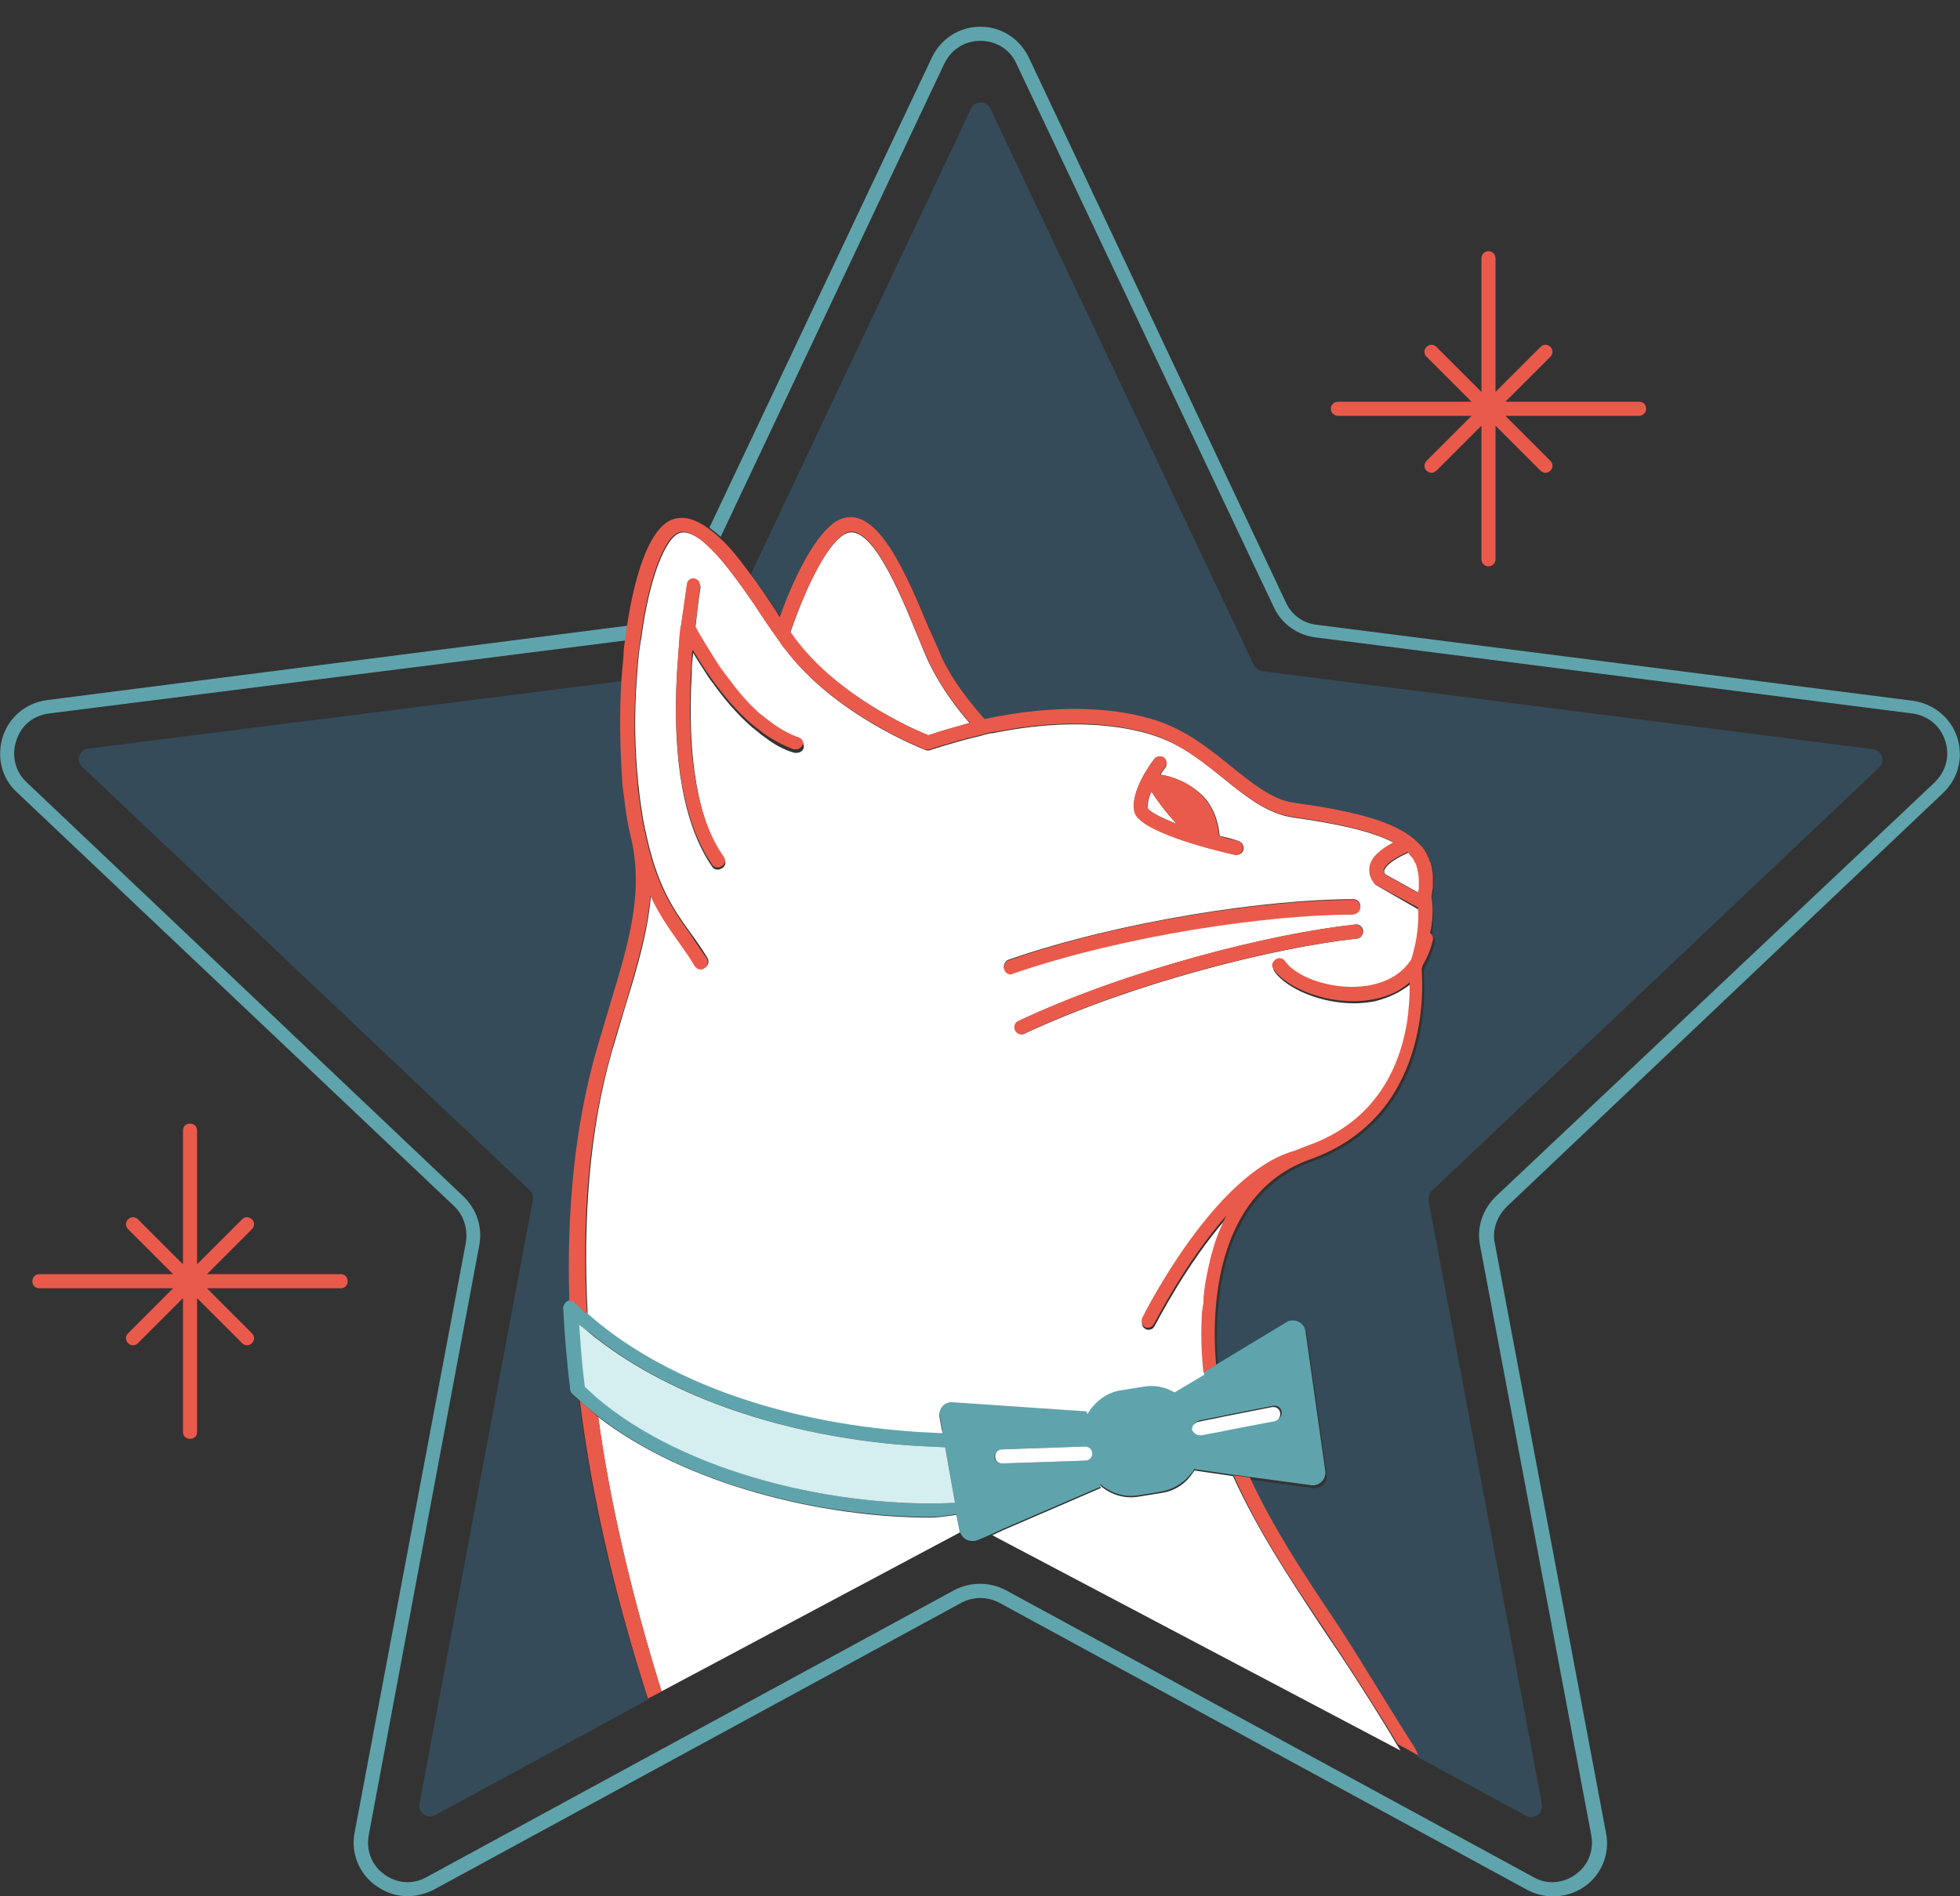 <?xml version="1.0" encoding="utf-8"?>
<!-- Generator: Adobe Illustrator 24.2.3, SVG Export Plug-In . SVG Version: 6.00 Build 0)  -->
<svg version="1.1" id="Capa_1" xmlns="http://www.w3.org/2000/svg" xmlns:xlink="http://www.w3.org/1999/xlink" x="0px" y="0px"
	 viewBox="0 0 278.5 269.5" style="enable-background:new 0 0 278.5 269.5;" xml:space="preserve">
<rect x="0" y="0" width="278.5" height="269.5" fill="#333333" stroke="none"/>
<style type="text/css">
	.st0{fill:none;}
	.st1{fill:#354B59;}
	.st2{fill:#5FA4AC;}
	.st3{fill:#FFFFFF;}
	.st4{fill:#D5EEEF;}
	.st5{fill:#EA5A4B;}
</style>
<g>
	<path class="st0" d="M106.6,81.4l31.3-66.2c0.5-1.1,2.2-1.1,2.7,0l37.5,79.2c0.2,0.5,0.7,0.8,1.2,0.8l86.8,11.1
		c1.2,0.2,1.8,1.7,0.8,2.6l-63.6,60.2c-0.4,0.4-0.5,0.9-0.4,1.4l16.1,85.8c0.2,1.2-1.1,2.2-2.2,1.6l-16.8-9.1l-1.5-0.8
		c0.1,0.3,0.3,0.5,0.4,0.8l-58.1-30.6l-2.1,0.9c-1.1,0.4-2.2-0.2-2.5-1.3l-44.3,23.6l-30.4,16.5c-1.1,0.6-2.4-0.4-2.2-1.6l16.1-85.8
		c0.1-0.5-0.1-1-0.4-1.4l-63.6-60.2c-0.9-0.9-0.4-2.4,0.8-2.6l76-9.7c0.1-1.2,0.2-2.3,0.3-3.5c0.1-0.7,0.1-1.4,0.2-2.1L6.9,101.5
		c-2.2,0.3-4,1.7-4.7,3.9s-0.1,4.3,1.5,5.9L65.8,170c1.9,1.8,2.8,4.4,2.3,7l-15.8,83.8c-0.4,2.2,0.4,4.3,2.2,5.6
		c1.8,1.3,4.1,1.5,6,0.4l75-40.8c2.3-1.2,5-1.2,7.3,0l75,40.8c2,1.1,4.2,0.9,6-0.4s2.6-3.4,2.2-5.6L210.4,177
		c-0.5-2.6,0.4-5.2,2.3-7l62.1-58.8c1.6-1.5,2.2-3.7,1.5-5.9c-0.7-2.1-2.4-3.6-4.7-3.9l-84.7-10.8c-2.6-0.3-4.8-1.9-6-4.3L144.3,9.1
		c-1-2-2.9-3.2-5.1-3.2l0,0c-2.2,0-4.2,1.2-5.1,3.2l-31.8,67.3C103.7,77.8,105.2,79.5,106.6,81.4z"/>
	<path class="st1" d="M171.2,183.8c0.1-1,0.3-2,0.5-3C171.5,181.8,171.3,182.8,171.2,183.8z"/>
	<path class="st1" d="M171,185.2c0-0.4,0.1-0.9,0.1-1.3C171.1,184.3,171.1,184.7,171,185.2z"/>
	<path class="st1" d="M172.1,179c0.1-0.2,0.1-0.5,0.2-0.7C172.2,178.5,172.2,178.8,172.1,179z"/>
	<path class="st1" d="M110.9,87.8c2.6-7.3,5.9-12.8,8.6-13.9c5.3-2.1,9.5,8.1,12.6,15.5c0.7,1.7,1.3,3.2,1.9,4.3
		c1.6,3.2,3.7,6.1,6,8.6c14.1-3,22.7-0.6,26,0.8c3.5,1.4,6.3,3.7,9,5.9c3,2.4,5.9,4.8,9,5.2c7.8,1.1,13.5,2.4,16.7,4.9l0,0l0,0
		c0.3,0.2,0.5,0.5,0.8,0.7c0,0.1,0.1,0.1,0.2,0.2c0.2,0.2,0.4,0.4,0.6,0.6c0,0.1,0.1,0.1,0.1,0.2c0,0,0.1,0.1,0.1,0.1
		c0.2,0.2,0.3,0.5,0.4,0.7c0,0,0,0,0,0.1c0.1,0.3,0.3,0.6,0.4,0.9c0,0.1,0,0.1,0.1,0.2c0.1,0.3,0.2,0.6,0.2,1c0,0,0,0,0,0
		c0.1,0.4,0.1,0.7,0.1,1.1c0,0.1,0,0.1,0,0.2c0,0.3,0,0.6,0,0.9c0,0.1,0,0.2,0,0.3c0,0.4-0.1,0.8-0.2,1.2v0c0.1,0.6,0.3,2.7,0,5.4
		c0.3,0.2,0.4,0.6,0.4,1c-0.3,1.3-0.8,2.5-1.4,3.5c-0.1,0.2-0.1,0.4-0.2,0.6c0.2,2.4,1.4,20.9-15.9,27.1
		c-12.3,4.4-14.2,18.8-13.3,29.2l10.1-6.1c1.1-0.5,2.3,0.2,2.5,1.4l2.8,19.8c0.2,1.2-0.7,2.2-1.9,2.1l-8.9-1.2
		c3.3,7.1,7.5,13.5,12,20.2c3.7,5.6,7.2,11.6,11.2,18c0.3,0.5,0.5,0.9,0.6,1.3l-1.4-0.8l16.8,9.1c1.1,0.6,2.4-0.4,2.2-1.6
		l-16.1-85.8c-0.1-0.5,0.1-1,0.4-1.4l63.6-60.2c0.9-0.9,0.4-2.4-0.8-2.6l-86.8-11.1c-0.5-0.1-0.9-0.4-1.2-0.8l-37.5-79.2
		c-0.5-1.1-2.2-1.1-2.7,0l-31.3,66.2c1.4,1.9,2.7,3.8,3.9,5.6C110.6,87.3,110.8,87.5,110.9,87.8z"/>
	<path class="st1" d="M171,186.4c0-0.2,0-0.5,0.1-0.7C171,186,171,186.2,171,186.4z"/>
	<path class="st1" d="M92,241.2c-4.9-14.9-8.1-29-9.7-42.1c-0.3-0.3-0.7-0.6-1-0.9c-0.2-0.2-0.3-0.5-0.3-0.8c-0.5-4-0.8-7.9-1-11.7
		l0.1,0.1c0-0.2,0.1-0.5,0.3-0.6c0.2-0.2,0.4-0.3,0.7-0.3c-0.5-13,1.6-24.3,4.6-35.1c0.6-2.3,1.2-4.6,1.8-6.6
		c2.8-9.2,5.3-13.9,3.6-21.5c-0.3-1.5-0.6-4.8-0.9-6.6c-0.1-1-0.2-1.2-0.3-2.3c0-0.1-0.2-3.1-0.6-4.5c-0.4-4.7-0.4-7-0.1-11.6
		l-76.7,9.7c-1.2,0.2-1.8,1.7-0.8,2.6l63.6,60.2c0.4,0.4,0.5,0.9,0.4,1.4l-16.1,85.8c-0.2,1.2,1.1,2.2,2.2,1.6l30.4-16.5l0,0
		C92.1,241.3,92,241.3,92,241.2z"/>
	<path class="st1" d="M171.7,180.7c0.1-0.4,0.2-0.8,0.3-1.3C171.9,179.9,171.8,180.3,171.7,180.7z"/>
	<path class="st1" d="M200.1,143.9C200.1,143.9,200.1,143.9,200.1,143.9C200.1,143.9,200.1,143.9,200.1,143.9z"/>
	<path class="st1" d="M200,144.8C200,144.8,200,144.8,200,144.8C200,144.8,200,144.8,200,144.8z"/>
	<g>
		<path class="st2" d="M276.1,112.7c2.2-2.1,2.9-5.1,2-7.9c-0.9-2.8-3.4-4.8-6.3-5.2l-84.7-10.8c-1.9-0.2-3.6-1.4-4.4-3.2L146.2,8.2
			c-1.3-2.7-3.9-4.4-6.9-4.4l0,0c-3,0-5.6,1.7-6.9,4.4l-31.6,66.8c0.5,0.4,1.1,0.8,1.6,1.3l31.8-67.3c1-2,2.9-3.2,5.1-3.2l0,0
			c2.2,0,4.2,1.2,5.1,3.2l36.6,77.3c1.1,2.4,3.4,4,6,4.3l84.7,10.8c2.2,0.3,4,1.7,4.7,3.9s0.1,4.3-1.5,5.9L212.6,170
			c-1.9,1.8-2.8,4.4-2.3,7l15.8,83.8c0.4,2.2-0.4,4.3-2.2,5.6s-4.1,1.5-6,0.4l-75-40.8c-2.3-1.2-5-1.2-7.3,0l-75,40.8
			c-2,1.1-4.2,0.9-6-0.4s-2.6-3.4-2.2-5.6L68.1,177c0.5-2.6-0.4-5.2-2.3-7L3.8,111.2c-1.6-1.5-2.2-3.7-1.5-5.9s2.4-3.6,4.7-3.9
			L89.1,91c0.1-0.7,0.2-1.4,0.3-2.1L6.7,99.5c-3,0.4-5.4,2.4-6.3,5.2s-0.2,5.9,2,7.9l62.1,58.8c1.4,1.3,2,3.3,1.7,5.2l-15.8,83.8
			c-0.6,2.9,0.6,5.9,3,7.6c1.4,1,2.9,1.5,4.5,1.5c1.2,0,2.5-0.3,3.7-0.9l75-40.8c1.7-0.9,3.7-0.9,5.4,0l75,40.8
			c2.6,1.4,5.8,1.2,8.2-0.5s3.6-4.7,3-7.6l-15.8-83.8c-0.4-1.9,0.3-3.8,1.7-5.2L276.1,112.7z"/>
		<path class="st2" d="M83.6,186.7c-0.6-0.5-1.1-1-1.7-1.6c-0.2-0.2-0.4-0.3-0.7-0.3c0,0,0,0-0.1,0c-0.2,0-0.5,0.1-0.7,0.3
			c-0.2,0.2-0.3,0.4-0.3,0.6l-0.1-0.1c0.2,3.8,0.5,7.7,1,11.7c0,0.3,0.1,0.6,0.3,0.8c0.3,0.3,0.7,0.6,1,0.9c0,0,0,0,0.1,0.1
			c0.8,0.8,1.7,1.5,2.6,2.2c12.4,9.7,31.7,14.3,47.3,14.3c0.9,0,2.4-0.2,3.6-0.4l0.4,2l0.1,0.3c0,0,0,0.1,0,0.1
			c0.2,1.1,1.4,1.7,2.5,1.3l2.1-0.9l1.5-0.7l13.9-6l-0.1-0.4c1.5,1.3,3.5,2,5.6,1.6l3.1-0.5c2.1-0.4,3.7-1.6,4.7-3.2l5.5,0.8l0.1,0
			l2.2,0.3l8.9,1.2c1.2,0.1,2.1-1,1.9-2.1l-2.8-19.8c-0.2-1.2-1.4-1.8-2.5-1.4l-10.1,6.1l-1.8,1.1l0,0l-4.2,2.5
			c-1.3-0.7-2.9-1.1-4.5-0.8l-3.1,0.5c-2.1,0.4-3.8,1.7-4.8,3.4l-0.1-0.4l-19-1.3c-1.2-0.1-2.1,1-1.9,2.1l0.4,2.3
			c-2.1-0.1-4.2-0.2-6.3-0.4C109.7,201.7,93.7,195.7,83.6,186.7z M170.2,202c0.1,0,0.1-0.1,0.2-0.1l1.9-0.4l0.1,0l1.9-0.4l6.6-1.3
			c0.5-0.1,1.1,0.2,1.2,0.8c0.1,0.5-0.2,1.1-0.8,1.2l-6.3,1.2l-1.9,0.4l-0.1,0l-2.1,0.4c-0.1,0-0.1,0-0.2,0l0,0
			c-0.5,0-0.9-0.3-1-0.8C169.4,202.7,169.7,202.2,170.2,202z M142.3,206l11.5-0.4l0.3,0c0.6,0,1,0.4,1,1c0,0.6-0.4,1-1,1h0
			l-11.8,0.4c0,0,0,0,0,0c-0.5,0-1-0.4-1-1C141.4,206.5,141.8,206.1,142.3,206z M134.3,205.7l1.4,7.9c-16.4,0.8-38.2-4.1-51-15.1
			c-0.5-0.4-1-0.9-1.5-1.4c-0.4-3-0.6-5.9-0.8-8.8c0.4,0.4,0.9,0.8,1.4,1.1c10.5,8.6,26.2,14.3,43.8,15.9
			C129.8,205.5,132,205.6,134.3,205.7z"/>
	</g>
	<g>
		<path class="st3" d="M131.9,104.5c2.1-0.7,4-1.2,5.9-1.7c-2.1-2.4-4.1-5.2-5.6-8.2c-0.6-1.2-1.2-2.7-1.9-4.4
			c-2.4-5.9-6.5-15.8-10-14.4c-2.3,0.9-5.4,6.5-8,14.1c0.3,0.4,0.5,0.8,0.8,1.1C119.3,99.1,129.9,103.7,131.9,104.5z"/>
		<path class="st3" d="M136.3,217.3l-0.4-2c-1.3,0.2-2.8,0.4-3.6,0.4c-15.6,0-34.9-4.7-47.3-14.3c1.7,12.4,4.8,25.5,9,39l-1.9,1l0,0
			l44.3-23.6c0,0,0-0.1,0-0.1L136.3,217.3z"/>
		<path class="st3" d="M198.5,248c-3.1-5.3-7.6-12.2-10.6-16.6c-4.7-7.1-9.2-13.9-12.7-21.6l-5.5-0.8c-1,1.7-2.6,2.9-4.7,3.2
			l-3.1,0.5c-2.1,0.4-4.2-0.3-5.6-1.6l0.1,0.4l-13.9,6l-1.5,0.7l58,30.6C198.8,248.5,198.7,248.3,198.5,248L198.5,248z"/>
		<path class="st3" d="M167.2,117.1c-1.6-1.7-2.9-3.5-3.6-4.6c-0.4,0.9-0.6,1.9-0.5,2.4C163.4,115.4,164.9,116.2,167.2,117.1z"/>
		<path class="st3" d="M195.7,125.9c-0.1-0.1-0.2-0.1-0.3-0.2c-0.8-1-0.9-1.9-0.7-2.5c0.3-1.2,1.4-2.3,3.4-3.4
			c-3.4-1.8-8.7-2.8-14.3-3.6c-3.7-0.5-6.8-3-10-5.6c-2.6-2.1-5.3-4.3-8.6-5.6c-2.4-1-10.3-3.5-23.6-0.9c-0.4,0.1-0.8,0.1-1.2,0.2
			c-0.4,0.1-0.8,0.2-1.1,0.3c-2.2,0.5-4.6,1.2-7.1,2c-0.2,0.1-0.5,0.1-0.7,0c-0.5-0.2-12.9-5-19.9-14.3c0,0,0,0-0.1-0.1
			c-0.2-0.3-0.5-0.6-0.7-1c-0.2-0.3-0.4-0.7-0.7-1c-0.4-0.6-0.9-1.3-1.4-2c-0.9-1.4-2-3-3.2-4.7c-1.4-1.9-2.8-3.8-4.2-5.2
			c-0.5-0.5-1-1-1.5-1.4c-1.4-1.1-2.7-1.6-3.7-0.9c-1.5,1-3.5,5.3-4.7,12.8c-0.1,0.7-0.2,1.3-0.3,2.1C91,91.2,91,91.6,90.9,92
			c-0.2,1.4-0.3,2.9-0.4,4.3c-0.4,5.2-0.3,10.3,0.2,15.1c0.2,2.1,0.5,4,0.8,5.7c0.1,0.3,0.1,0.6,0.2,0.9c1.6,7.8,3.9,11.1,6.5,14.7
			c0.8,1.1,1.5,2.1,2.3,3.4c0.3,0.5,0.2,1.1-0.3,1.4c-0.2,0.1-0.4,0.2-0.5,0.2c-0.3,0-0.6-0.2-0.9-0.5c-0.8-1.2-1.5-2.3-2.2-3.3
			c-1.5-2.1-2.9-4-4.1-6.7c-0.4,4.9-1.8,9.9-3.7,16c-0.6,2-1.2,4.1-1.9,6.4c-3.1,10.9-4.1,23.4-3.4,37.1c10.1,9,26.1,15,44.1,16.6
			c2.1,0.2,4.2,0.3,6.3,0.4l-0.4-2.3c-0.2-1.2,0.7-2.2,1.9-2.1l19,1.3l0.1,0.4c1-1.7,2.7-3.1,4.8-3.4l3.1-0.5c1.6-0.3,3.1,0,4.5,0.8
			l4.2-2.5c-0.3-2.7-0.4-5.7-0.2-8.8c0-0.2,0-0.5,0.1-0.7c0-0.2,0-0.4,0.1-0.6c0-0.4,0.1-0.9,0.1-1.3c0,0,0,0,0-0.1
			c0.1-1,0.3-2,0.5-3c0,0,0,0,0,0c0.1-0.4,0.2-0.8,0.3-1.3c0-0.2,0.1-0.3,0.1-0.5c0.1-0.2,0.1-0.5,0.2-0.7c0.5-1.9,1.2-3.7,2.1-5.4
			c-5.9,6.7-10.2,15.3-10.3,15.4c-0.2,0.4-0.5,0.6-0.9,0.6c-0.1,0-0.3,0-0.4-0.1c-0.5-0.2-0.7-0.9-0.4-1.3
			c0.4-0.8,10.3-20.6,21.5-23.7c0.6-0.3,1.2-0.5,1.8-0.7c10.4-3.7,13.5-12.1,14.4-18.1c0,0,0-0.1,0-0.1c0-0.3,0.1-0.6,0.1-0.8
			c0,0,0-0.1,0-0.1c0.2-1.7,0.2-3.1,0.2-4.2c-1.4,1.1-3,1.9-5,2.4c-1,0.2-2,0.3-3,0.3c-4.8,0-9.6-2.1-11.3-4.5
			c-0.3-0.4-0.2-1.1,0.2-1.4s1.1-0.2,1.4,0.2c1.6,2.4,7.3,4.4,12.2,3.4c1.9-0.4,4.2-1.3,5.7-3.6c1-2.9,1.1-5.7,1-7.4L195.7,125.9z
			 M164,107.9c0.3-0.4,1-0.5,1.4-0.2c0.4,0.3,0.5,1,0.2,1.4c-0.2,0.3-0.5,0.6-0.7,1c1.4,0.2,4,1,6.1,3.1c1.8,1.9,2.2,4.4,2.3,5.6
			c0.9,0.2,1.7,0.4,2.6,0.7c0.5,0.1,0.9,0.7,0.8,1.2c-0.1,0.5-0.5,0.8-1,0.8c-0.1,0-0.1,0-0.2,0c-4-0.9-13.4-3.4-14.2-6
			C160.4,112.7,163.6,108.4,164,107.9z M102.6,123.4c-0.2,0.1-0.4,0.2-0.6,0.2c-0.3,0-0.6-0.1-0.8-0.4c-4-5.8-5.7-15.1-5-27.5
			c0.1-1.4,0.2-2.8,0.3-4.2c0.1-0.9,0.2-1.8,0.3-2.7c0.1-0.4,0.1-0.9,0.2-1.3c0.2-1.4,0.4-2.8,0.6-4.2c0.1-0.6,0.6-0.9,1.1-0.8
			c0.2,0,0.5,0.2,0.6,0.4c0.2,0.2,0.3,0.5,0.2,0.8c-0.3,1.9-0.5,3.8-0.7,5.6c0.3,0.6,1.1,2.1,2.3,3.9c0.5,0.8,1.1,1.8,1.8,2.7
			c0.2,0.3,0.4,0.5,0.6,0.8c1.1,1.5,2.4,3,3.8,4.4c0.3,0.3,0.6,0.5,0.9,0.8c0.3,0.3,0.6,0.5,0.9,0.7c1.4,1.1,2.9,2,4.4,2.5
			c0.5,0.2,0.8,0.7,0.7,1.2c-0.1,0.4-0.5,0.7-1,0.7c-0.1,0-0.2,0-0.3,0c-1.5-0.4-2.9-1.2-4.2-2.2c-0.3-0.2-0.6-0.4-0.9-0.7
			c-0.3-0.2-0.6-0.5-0.9-0.7c-2.2-1.9-4.1-4.2-5.6-6.3c-0.5-0.6-0.9-1.3-1.3-1.9c-0.6-0.9-1.1-1.7-1.5-2.4c0,0.3-0.1,0.7-0.1,1
			c-0.1,0.6-0.1,1.2-0.1,1.8c-0.7,12.1,0.9,21.2,4.6,26.6C103.2,122.5,103.1,123.1,102.6,123.4z M143.6,138.4
			c-0.4,0-0.8-0.3-0.9-0.7c-0.2-0.5,0.1-1.1,0.6-1.3c16.2-5.6,36.9-8.6,49-8.6c0.5,0,1,0.4,1,1s-0.5,1-1,1
			c-11.9,0-32.3,2.9-48.3,8.4C143.9,138.4,143.8,138.4,143.6,138.4z M192.8,133.4c-11.8,1.3-31.8,6.3-47.2,13.5
			c-0.1,0.1-0.3,0.1-0.4,0.1c-0.4,0-0.7-0.2-0.9-0.6c-0.2-0.5,0-1.1,0.5-1.3c15.5-7.3,35.8-12.4,47.8-13.7c0.5-0.1,1,0.3,1.1,0.9
			C193.7,132.9,193.3,133.4,192.8,133.4z"/>
		<path class="st3" d="M201.5,123.6C201.5,123.5,201.5,123.5,201.5,123.6c-0.1-0.3-0.1-0.5-0.2-0.6c0,0,0-0.1,0-0.1
			c-0.1-0.2-0.2-0.4-0.3-0.5c0,0,0-0.1,0-0.1c-0.1-0.1-0.2-0.3-0.3-0.4c-0.1-0.1-0.1-0.2-0.2-0.2c-0.1-0.1-0.2-0.2-0.2-0.3
			c-0.1-0.1-0.1-0.1-0.2-0.2c0,0,0,0,0,0c-2.9,1.3-3.3,2.2-3.4,2.5c0,0.1-0.1,0.3,0.2,0.6l4.7,2.6h0c0-0.1,0-0.1,0-0.2
			c0-0.2,0.1-0.4,0.1-0.6c0-0.1,0-0.2,0-0.2c0-0.2,0-0.5,0-0.7c0,0,0-0.1,0-0.1C201.7,124.5,201.7,124,201.5,123.6z"/>
		<path class="st4" d="M135.7,213.6l-1.4-7.9c-2.2-0.1-4.5-0.2-6.8-0.4c-17.6-1.6-33.3-7.3-43.8-15.9c-0.5-0.4-0.9-0.8-1.4-1.1
			c0.2,2.9,0.4,5.8,0.8,8.8c0.5,0.5,1,0.9,1.5,1.4C97.4,209.5,119.2,214.4,135.7,213.6z"/>
		<path class="st3" d="M142.4,208l11.8-0.4h0c0.6,0,1-0.5,1-1c0-0.6-0.5-1-1-1l-0.3,0l-11.5,0.4c-0.6,0-1,0.5-1,1
			C141.4,207.6,141.8,208,142.4,208C142.4,208,142.4,208,142.4,208z"/>
		<path class="st3" d="M170.5,204L170.5,204c0.1,0,0.1,0,0.2,0l2.1-0.4l0.1,0l1.9-0.4l6.3-1.2c0.5-0.1,0.9-0.6,0.8-1.2
			s-0.6-0.9-1.2-0.8l-6.6,1.3l-1.9,0.4l-0.1,0l-1.9,0.4c-0.1,0-0.1,0-0.2,0.1c-0.4,0.2-0.7,0.6-0.6,1.1
			C169.6,203.6,170,204,170.5,204z"/>
	</g>
	<g>
		<path class="st5" d="M232.9,57.1h-19l6.4-6.4c0.4-0.4,0.4-1,0-1.4s-1-0.4-1.4,0l-6.4,6.4v-19c0-0.6-0.5-1-1-1s-1,0.4-1,1v19
			l-6.4-6.4c-0.4-0.4-1-0.4-1.4,0s-0.4,1,0,1.4l6.4,6.4h-19c-0.5,0-1,0.4-1,1s0.5,1,1,1h19l-6.4,6.4c-0.4,0.4-0.4,1,0,1.4
			c0.2,0.2,0.5,0.3,0.7,0.3s0.5-0.1,0.7-0.3l6.4-6.4v19c0,0.6,0.5,1,1,1s1-0.4,1-1v-19l6.4,6.4c0.2,0.2,0.5,0.3,0.7,0.3
			s0.5-0.1,0.7-0.3c0.4-0.4,0.4-1,0-1.4l-6.4-6.4h19c0.5,0,1-0.4,1-1S233.5,57.1,232.9,57.1z"/>
		<path class="st5" d="M48.4,181.1h-19l6.4-6.4c0.4-0.4,0.4-1,0-1.4s-1-0.4-1.4,0l-6.4,6.4v-19c0-0.6-0.4-1-1-1s-1,0.4-1,1v19
			l-6.4-6.4c-0.4-0.4-1-0.4-1.4,0s-0.4,1,0,1.4l6.4,6.4h-19c-0.6,0-1,0.4-1,1s0.4,1,1,1h19l-6.4,6.4c-0.4,0.4-0.4,1,0,1.4
			c0.2,0.2,0.4,0.3,0.7,0.3s0.5-0.1,0.7-0.3l6.4-6.4v19c0,0.6,0.4,1,1,1s1-0.4,1-1v-19l6.4,6.4c0.2,0.2,0.4,0.3,0.7,0.3
			s0.5-0.1,0.7-0.3c0.4-0.4,0.4-1,0-1.4l-6.4-6.4h19c0.6,0,1-0.4,1-1S49,181.1,48.4,181.1z"/>
		<path class="st5" d="M203.4,127.4C203.4,127.4,203.4,127.4,203.4,127.4c0.1-0.4,0.1-0.8,0.2-1.2c0-0.1,0-0.2,0-0.3
			c0-0.3,0-0.6,0-0.9c0-0.1,0-0.1,0-0.2c0-0.4,0-0.7-0.1-1.1c0,0,0,0,0,0c0-0.3-0.1-0.6-0.2-1c0-0.1,0-0.1-0.1-0.2
			c-0.1-0.3-0.2-0.6-0.4-0.9c0,0,0,0,0-0.1c-0.1-0.2-0.3-0.5-0.4-0.7c0,0-0.1-0.1-0.1-0.1c0-0.1-0.1-0.1-0.1-0.2
			c-0.2-0.2-0.4-0.4-0.6-0.6c0-0.1-0.1-0.1-0.2-0.2c-0.2-0.2-0.5-0.5-0.8-0.7l0,0l0,0c-3.2-2.5-8.9-3.8-16.7-4.9
			c-3.1-0.4-6-2.8-9-5.2c-2.7-2.2-5.6-4.5-9-5.9c-3.3-1.4-11.9-3.8-26-0.8c-2.2-2.5-4.4-5.3-6-8.6c-0.5-1.1-1.1-2.6-1.9-4.3
			c-3.1-7.4-7.3-17.7-12.6-15.5c-2.7,1.1-6,6.6-8.6,13.9c-0.2-0.2-0.3-0.5-0.5-0.8c-1.2-1.8-2.5-3.8-3.9-5.6c-1.4-1.9-2.8-3.7-4.3-5
			c-0.5-0.5-1.1-0.9-1.6-1.3c-2-1.4-3.9-1.9-5.7-0.8c-2.7,1.8-4.6,7.5-5.7,14.7c-0.1,0.7-0.2,1.4-0.3,2.1s-0.2,1.4-0.2,2.1
			c-0.1,1.2-0.2,2.3-0.3,3.5c-0.3,4.7-0.2,9.6,0.1,14.2c0,0,0,0.1,0,0.1c0,0.1,0,0.1,0,0.2c0.1,1.1,0.3,2.2,0.4,3.2
			c0.2,1.7,0.5,3.4,0.9,4.9c1.7,7.7-0.2,14.3-3,23.5c-0.6,2-1.2,4.1-1.9,6.4c-3.1,10.8-4.3,22.8-3.9,35.8c0,0,0,0,0.1,0
			c0.2,0,0.5,0.1,0.7,0.3c0.5,0.5,1.1,1.1,1.7,1.6c-0.8-13.7,0.3-26.2,3.4-37.1c0.6-2.3,1.3-4.4,1.9-6.4c1.8-6.1,3.3-11.1,3.7-16
			c1.2,2.6,2.6,4.6,4.1,6.7c0.7,1,1.5,2.1,2.2,3.3c0.2,0.3,0.5,0.5,0.9,0.5c0.2,0,0.4-0.1,0.5-0.2c0.5-0.3,0.6-0.9,0.3-1.4
			c-0.8-1.2-1.6-2.3-2.3-3.4c-2.6-3.7-4.9-6.9-6.5-14.7c-0.1-0.3-0.1-0.6-0.2-0.9c-0.1-0.6-0.2-1.2-0.3-1.8
			c-0.1-0.7-0.2-1.4-0.3-2.1c-0.1-0.6-0.2-1.2-0.2-1.8c-0.5-4.8-0.6-9.9-0.2-15.1c0.1-1.4,0.2-2.9,0.4-4.3c0.1-0.4,0.1-0.8,0.2-1.3
			c0.1-0.7,0.2-1.4,0.3-2.1c1.2-7.5,3.2-11.8,4.7-12.8c1-0.7,2.3-0.2,3.7,0.9c0.5,0.4,1,0.9,1.5,1.4c1.4,1.4,2.9,3.3,4.2,5.2
			c1.2,1.6,2.2,3.2,3.2,4.7c0.5,0.7,0.9,1.4,1.4,2c0.2,0.4,0.5,0.7,0.7,1c0.2,0.3,0.5,0.7,0.7,1c0,0,0,0,0.1,0.1
			c7.1,9.3,19.4,14.1,19.9,14.3c0.2,0.1,0.4,0.1,0.7,0c2.5-0.8,4.9-1.5,7.1-2c0.4-0.1,0.8-0.2,1.1-0.3c0.4-0.1,0.8-0.2,1.2-0.2
			c13.3-2.6,21.2-0.1,23.6,0.9c3.2,1.3,5.9,3.5,8.6,5.6c3.2,2.6,6.3,5.1,10,5.6c5.5,0.8,10.9,1.8,14.3,3.6c-2,1.1-3.1,2.1-3.4,3.4
			c-0.1,0.6-0.1,1.5,0.7,2.5c0.1,0.1,0.2,0.2,0.3,0.2l5.9,3.2c0.1,1.6,0,4.4-1,7.4c-1.5,2.3-3.8,3.2-5.7,3.6c-4.9,1-10.6-1-12.2-3.4
			c-0.3-0.4-0.9-0.6-1.4-0.2s-0.6,0.9-0.2,1.4c1.7,2.4,6.5,4.5,11.3,4.5c1,0,2-0.1,3-0.3c2-0.4,3.7-1.2,5-2.4c0,1.1,0,2.5-0.2,4.2
			c0,0,0,0.1,0,0.1c0,0.3-0.1,0.5-0.1,0.8c0,0,0,0.1,0,0.1c-0.9,6.1-4,14.5-14.4,18.1c-0.6,0.2-1.2,0.5-1.8,0.7
			c-11.2,3.2-21.1,22.9-21.5,23.7c-0.2,0.5,0,1.1,0.4,1.3c0.1,0.1,0.3,0.1,0.4,0.1c0.4,0,0.7-0.2,0.9-0.6c0.1-0.1,4.4-8.7,10.3-15.4
			c-0.9,1.7-1.6,3.5-2.1,5.4c-0.1,0.2-0.1,0.5-0.2,0.7c0,0.2-0.1,0.3-0.1,0.5c-0.1,0.4-0.2,0.8-0.3,1.3c0,0,0,0,0,0
			c-0.2,1-0.4,2-0.5,3c0,0,0,0,0,0.1c-0.1,0.4-0.1,0.9-0.1,1.3c0,0.2,0,0.4-0.1,0.6c0,0.2,0,0.5-0.1,0.7c-0.2,3.1-0.1,6.1,0.2,8.8
			l0,0l1.8-1.1c-0.9-10.4,1-24.8,13.3-29.2c17.2-6.1,16.1-24.6,15.9-27.1c0.1-0.2,0.1-0.4,0.2-0.6c0.6-1,1.1-2.2,1.4-3.5
			c0.1-0.4-0.1-0.8-0.4-1C203.8,130.1,203.5,128.1,203.4,127.4z M196.6,123.6c0.1-0.3,0.5-1.2,3.4-2.5c0,0,0,0,0,0
			c0.1,0.1,0.1,0.1,0.2,0.2c0.1,0.1,0.2,0.2,0.2,0.3c0.1,0.1,0.1,0.2,0.2,0.2c0.1,0.1,0.2,0.3,0.3,0.4c0,0,0,0.1,0,0.1
			c0.1,0.2,0.2,0.4,0.3,0.5c0,0,0,0.1,0,0.1c0.1,0.2,0.1,0.4,0.2,0.6c0,0,0,0,0,0.1c0.1,0.5,0.2,0.9,0.2,1.5c0,0,0,0.1,0,0.1
			c0,0.2,0,0.4,0,0.7c0,0.1,0,0.2,0,0.2c0,0.2,0,0.4-0.1,0.6c0,0.1,0,0.1,0,0.2h0l-4.7-2.6C196.6,123.9,196.6,123.7,196.6,123.6z
			 M131.9,104.5c-2-0.8-12.6-5.4-18.8-13.6c-0.2-0.3-0.5-0.7-0.8-1.1c2.6-7.5,5.7-13.1,8-14.1c3.5-1.4,7.6,8.5,10,14.4
			c0.7,1.8,1.4,3.3,1.9,4.4c1.5,3,3.5,5.8,5.6,8.2C135.9,103.3,133.9,103.8,131.9,104.5z"/>
		<path class="st5" d="M189.6,230.2c-4.5-6.7-8.7-13.1-12-20.2l-2.2-0.3l-0.1,0c3.4,7.7,7.9,14.5,12.7,21.6
			c3,4.5,7.5,11.4,10.6,16.6l0,0l1.5,0.8l1.4,0.8c-0.1-0.4-0.3-0.8-0.6-1.3C196.8,241.8,193.3,235.8,189.6,230.2z"/>
		<path class="st5" d="M82.4,199.1C82.4,199.1,82.3,199.1,82.4,199.1c1.6,13.1,4.8,27.1,9.6,42.1c0,0.1,0.1,0.1,0.1,0.2l1.9-1
			c-4.2-13.5-7.3-26.6-9-39C84.1,200.6,83.2,199.9,82.4,199.1z"/>
		<path class="st5" d="M113.5,104.8c-1.5-0.5-3-1.4-4.4-2.5c-0.3-0.2-0.6-0.5-0.9-0.7s-0.6-0.5-0.9-0.8c-1.4-1.3-2.7-2.9-3.8-4.4
			c-0.2-0.3-0.4-0.5-0.6-0.8c-0.7-0.9-1.3-1.9-1.8-2.7c-1.2-1.9-2-3.3-2.3-3.9c0.2-1.8,0.4-3.7,0.7-5.6c0-0.3-0.1-0.6-0.2-0.8
			c-0.1-0.2-0.4-0.3-0.6-0.4c-0.5-0.1-1.1,0.3-1.1,0.8c-0.2,1.4-0.4,2.8-0.6,4.2c-0.1,0.4-0.1,0.9-0.2,1.3c0,0.2,0,0.3-0.1,0.5
			c0,0,0,0,0,0c-0.1,0.8-0.2,1.5-0.2,2.2c-0.1,1.4-0.2,2.8-0.3,4.2c-0.7,12.4,1,21.7,5,27.5c0.2,0.3,0.5,0.4,0.8,0.4
			c0.2,0,0.4-0.1,0.6-0.2c0.4-0.3,0.6-0.9,0.2-1.4c-3.8-5.4-5.3-14.6-4.6-26.6c0-0.6,0.1-1.2,0.1-1.8c0-0.3,0.1-0.7,0.1-1
			c0.4,0.7,0.9,1.5,1.5,2.4c0.4,0.6,0.8,1.2,1.3,1.9c1.6,2.2,3.5,4.5,5.6,6.3c0.3,0.2,0.6,0.5,0.9,0.7c0.3,0.2,0.6,0.5,0.9,0.7
			c1.3,0.9,2.8,1.7,4.2,2.2c0.1,0,0.2,0,0.3,0c0.4,0,0.8-0.3,1-0.7C114.3,105.6,114,105,113.5,104.8z"/>
		<path class="st5" d="M165.4,107.7c-0.4-0.3-1.1-0.3-1.4,0.2c-0.4,0.5-3.6,4.8-2.8,7.6c0.8,2.6,10.2,5.1,14.2,6c0.1,0,0.1,0,0.2,0
			c0.5,0,0.9-0.3,1-0.8c0.1-0.5-0.2-1.1-0.8-1.2c-0.9-0.2-1.8-0.4-2.6-0.7c-0.1-1.2-0.5-3.8-2.3-5.6c-2-2.2-4.7-2.9-6.1-3.1
			c0.2-0.4,0.5-0.7,0.7-1C165.9,108.7,165.8,108.1,165.4,107.7z M163.1,114.9c-0.2-0.6,0.1-1.5,0.5-2.4c0.7,1.1,2,2.9,3.6,4.6
			C164.9,116.2,163.4,115.4,163.1,114.9z"/>
		<path class="st5" d="M193.3,128.9c0-0.6-0.5-1-1-1c-12.1,0-32.8,2.9-49,8.6c-0.5,0.2-0.8,0.8-0.6,1.3c0.1,0.4,0.5,0.7,0.9,0.7
			c0.1,0,0.2,0,0.3-0.1c16-5.5,36.4-8.4,48.3-8.4C192.9,129.9,193.3,129.5,193.3,128.9z"/>
		<path class="st5" d="M193.6,132.3c-0.1-0.6-0.5-0.9-1.1-0.9c-12,1.3-32.3,6.4-47.8,13.7c-0.5,0.2-0.7,0.8-0.5,1.3
			c0.2,0.4,0.5,0.6,0.9,0.6c0.1,0,0.3,0,0.4-0.1c15.3-7.2,35.3-12.2,47.2-13.5C193.3,133.4,193.7,132.9,193.6,132.3z"/>
	</g>
</g>
</svg>

